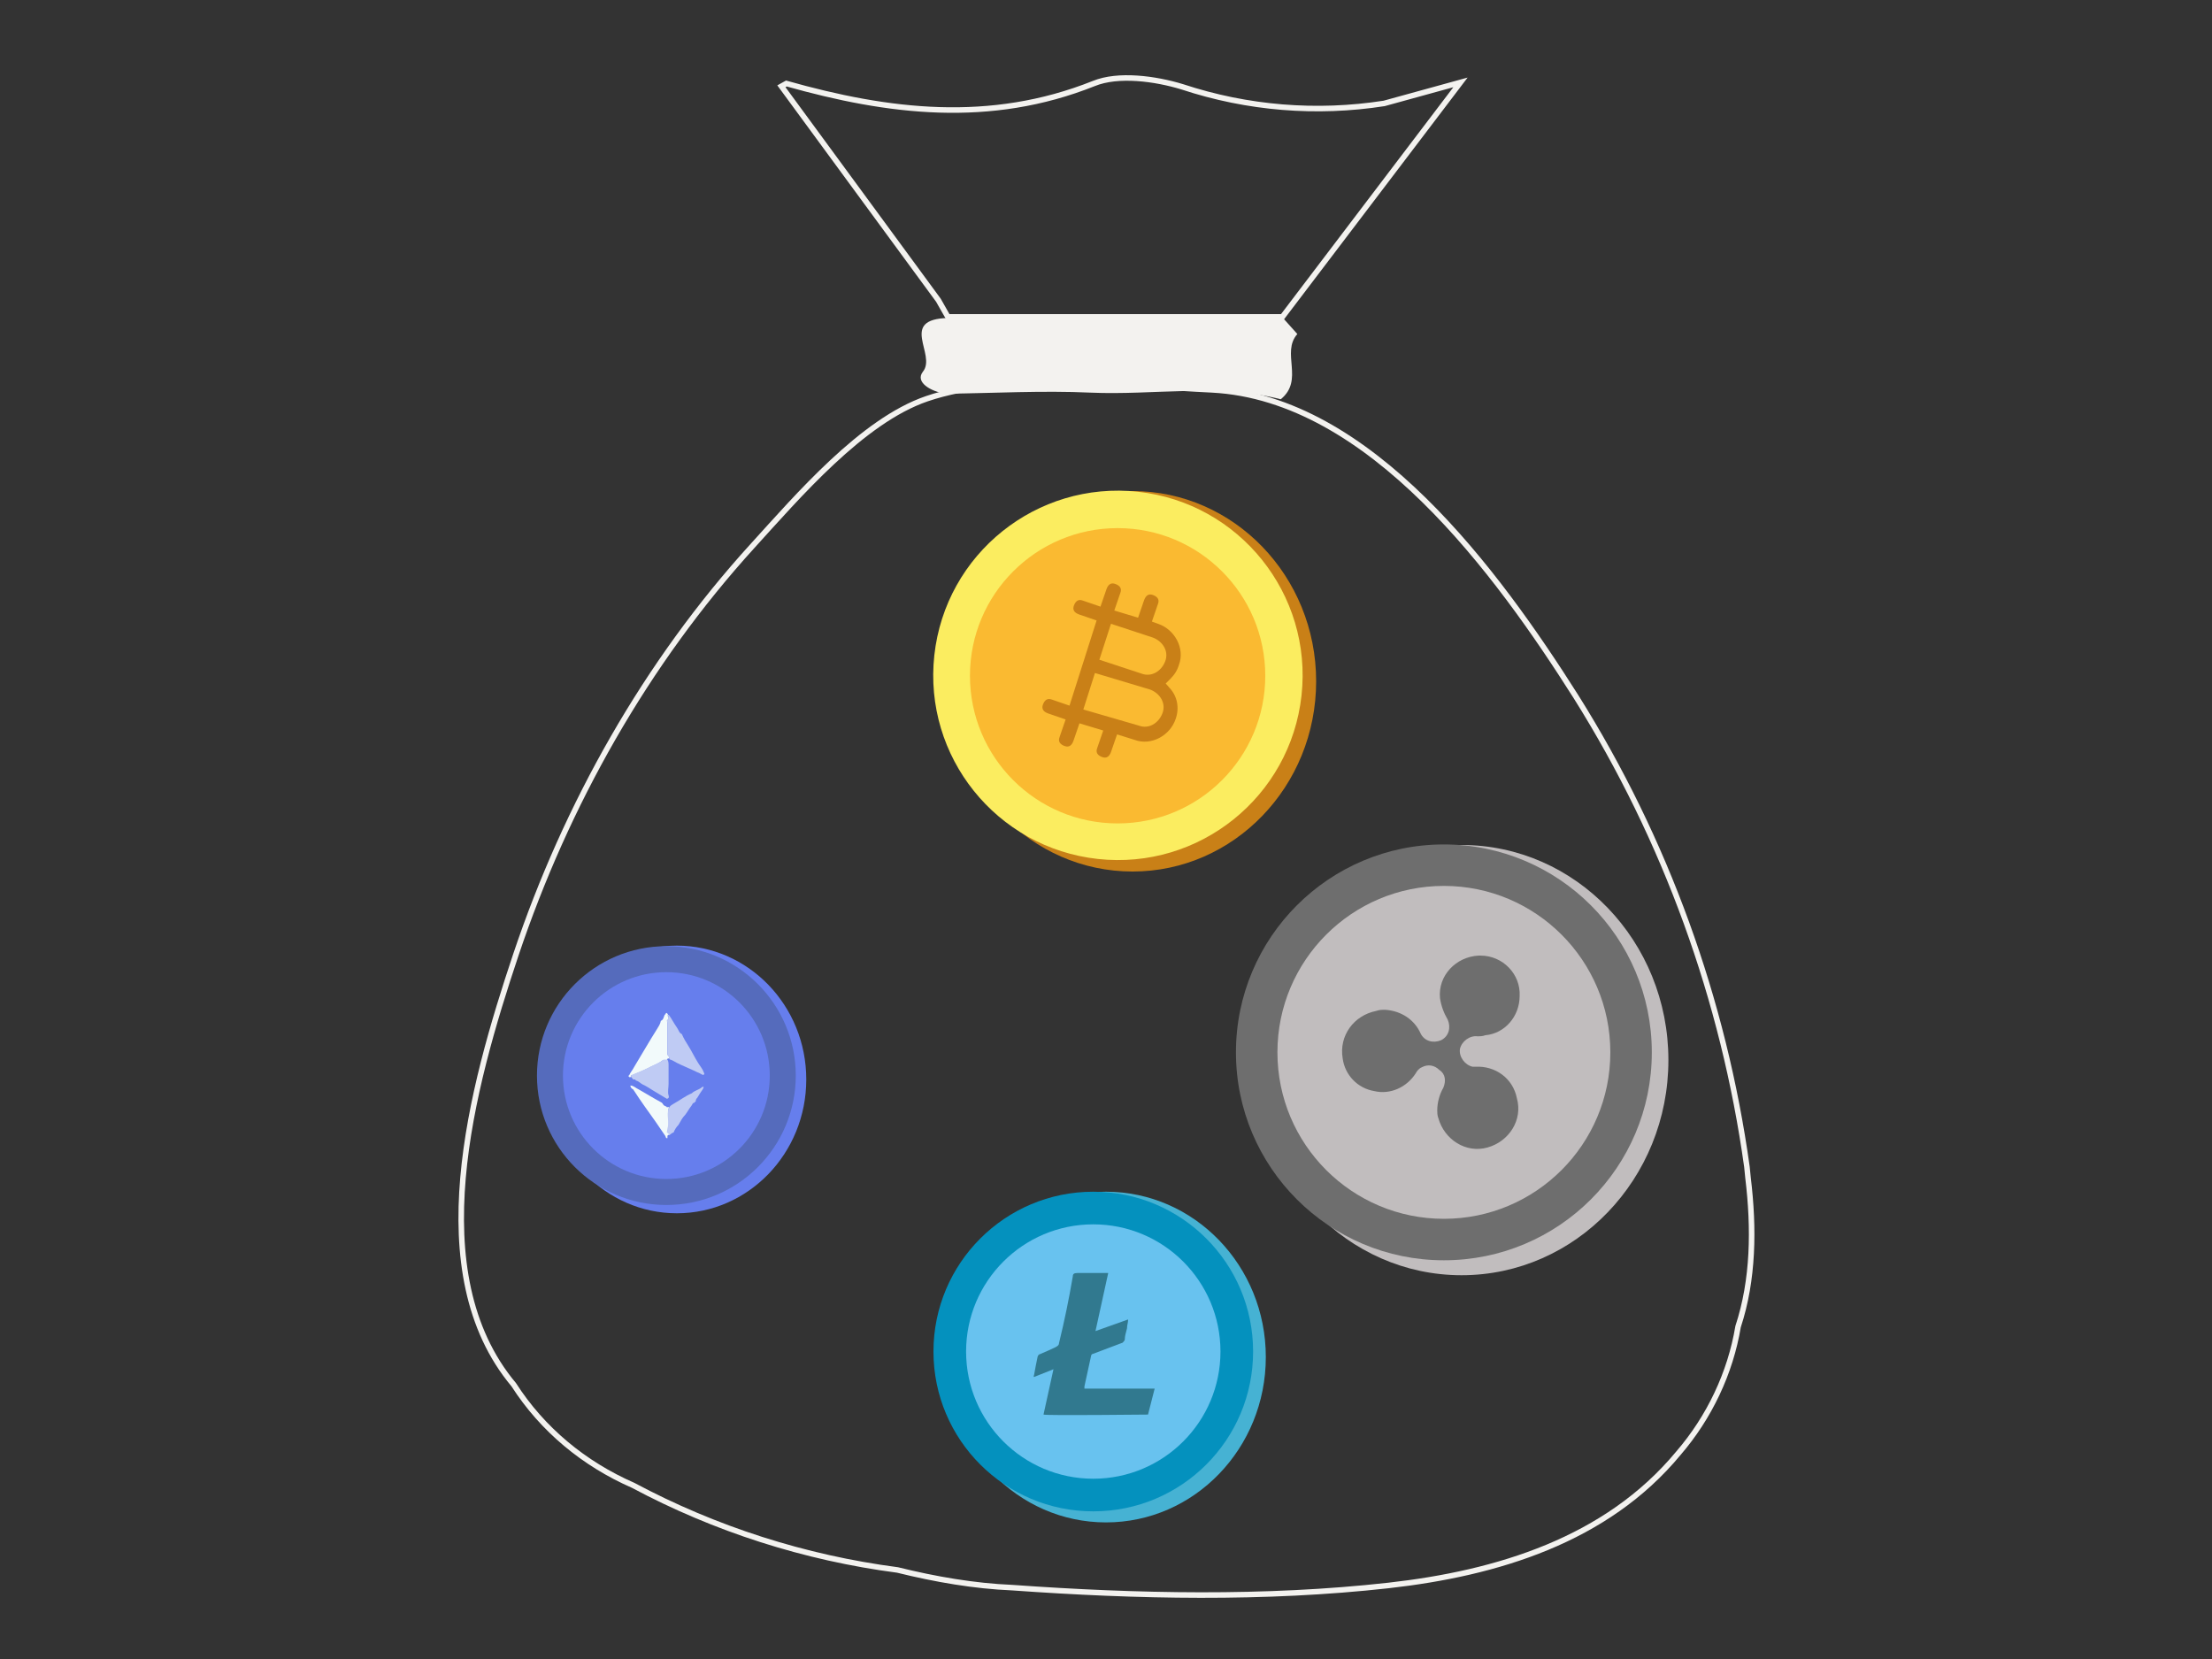 <?xml version="1.0" encoding="UTF-8"?>
<svg xmlns="http://www.w3.org/2000/svg" xmlns:xlink="http://www.w3.org/1999/xlink" version="1.1" id="Layer_1" x="0px" y="0px" viewBox="0 0 400 300" style="enable-background:new 0 0 400 300;" xml:space="preserve">
<rect x="0" y="0" width="400" height="300" fill="#333333" stroke="none"/>
<style type="text/css">
	.st0{fill:#F3F2EF;}
	.st1{fill:none;stroke:#F3F2EF;stroke-miterlimit:10;}
	.st2{fill:#6A6664;}
	.st3{fill:#C98017;}
	.st4{fill:#FBED60;}
	.st5{fill:#FABA31;}
	.st6{fill:#C1BDBE;}
	.st7{fill:#6E6E6E;}
	.st8{fill:#46B2D3;}
	.st9{fill:#0491BE;}
	.st10{fill:#68C2EF;}
	.st11{fill:#31798F;}
	.st12{fill:#667EED;}
	.st13{fill:#556BBC;}
	.st14{fill:#BFCBF4;}
	.st15{fill:#F2FAFB;}
</style>
<g>
	<path class="st0" d="M231.6,72.2c-11.3-2.9-22.9-0.7-34.4-1.2c-8.7-0.4-17.5,0.1-26.2,0.2c-2.7-0.4-5.6-2.1-4.1-4   c2.5-3.1-4.5-9.5,4.6-9.7h60.5l2.6,2.9C231.6,63.8,235.9,68.7,231.6,72.2z"></path>
	<path class="st1" d="M250.3,18.7c-12.2,1.9-24.7,0.9-36.5-3c-4.9-1.5-11.6-2.4-16-0.6c-18.8,7.5-37.2,5.2-55.6,0l-0.9,0.5   l28.4,38.7c0.6,1,1.1,2,1.7,3h60.5l32.2-42.4L250.3,18.7z"></path>
	<path class="st1" d="M316.1,213l-0.2-2c-4.2-30.2-14.7-59.2-30.9-85c-14.2-22.4-37.2-54-65.8-55.5c-15.3-0.7-36.9-3.4-51.6,1.6   c-11.7,4-23.4,17.7-31.5,26.6c-19.3,21.2-33.7,46.8-42.8,73.9c-8.1,24.2-17.3,57.6-0.4,77.8c5.2,8.1,12.7,14.3,21.6,18.2   c14.8,7.9,31,13.1,47.8,15.3c6.9,1.7,13.8,2.9,20.8,3.2c22.4,1.6,45.6,2.1,68-0.4c19.6-2.2,39.4-8.2,52.4-23.9   c5.6-6.5,9.4-14.5,10.8-22.9C317.1,231.4,317.2,222.1,316.1,213z"></path>
</g>
<path class="st2" d="M-524.2,64c0.1,0.3,0.3,0.8,0.5,1.1C-523.8,64.8-524,64.4-524.2,64z"></path>
<g>
	<g>
		<ellipse class="st3" cx="204.8" cy="123.2" rx="33.2" ry="34.4"></ellipse>
	</g>
	<g>
		
			<ellipse transform="matrix(0.109 -0.994 0.994 0.109 58.65 309.795)" class="st4" cx="202.2" cy="122.2" rx="33.4" ry="33.4"></ellipse>
	</g>
	<g>
		<ellipse class="st5" cx="202.1" cy="122.2" rx="26.7" ry="26.7"></ellipse>
	</g>
	<g>
		<path class="st3" d="M205.2,133.8c3,1.1,6.4-0.8,7.4-3.8c0.7-2,0.3-4.1-1.1-5.6l-0.7-0.8l0.8-0.8c0.8-0.8,1.3-1.6,1.6-2.6    c1.1-3-0.8-6.4-3.8-7.4l-1.1-0.4l1.1-3.2c0.3-0.8-0.1-1.3-0.9-1.6c-0.8-0.3-1.3,0.1-1.6,0.9l-1.1,3.2l-4.3-1.3l1.1-3.2    c0.3-0.8-0.1-1.3-0.9-1.6c-0.8-0.3-1.3,0.1-1.6,0.9l-1.1,3.2l-3.2-1.1c-0.8-0.3-1.3,0.1-1.6,0.9c-0.3,0.8,0.1,1.3,0.9,1.6l3.2,1.1    l-4.9,15.4l-3.2-1.1c-0.8-0.3-1.3,0.1-1.6,0.9c-0.3,0.8,0.1,1.3,0.9,1.6l3.2,1.1l-1.1,3.2c-0.3,0.8,0.1,1.3,0.9,1.6    c0.8,0.3,1.3-0.1,1.6-0.9l1.1-3.2l4.3,1.3l-1.1,3.2c-0.3,0.8,0.1,1.3,0.9,1.6c0.8,0.3,1.3-0.1,1.6-0.9l1.1-3.2L205.2,133.8    L205.2,133.8z M200.9,112.8l7.6,2.5c1.8,0.7,2.9,2.5,2.2,4.3c-0.7,1.8-2.5,2.9-4.3,2.2l0,0l-7.6-2.5L200.9,112.8z M195.9,128.3    l2.1-6.6l10,3c1.8,0.7,2.9,2.5,2.2,4.3c-0.7,1.8-2.5,2.9-4.3,2.2L195.9,128.3z"></path>
	</g>
</g>
<g>
	<g>
		<ellipse class="st6" cx="264.3" cy="191.7" rx="37.4" ry="38.9"></ellipse>
	</g>
	<g>
		<circle class="st7" cx="261.1" cy="190.3" r="37.6"></circle>
	</g>
	<g>
		<circle class="st6" cx="261.1" cy="190.3" r="30.1"></circle>
	</g>
	<g>
		<path class="st7" d="M267.7,172.8c4.1,0,7.3,3.4,7.1,7.3c0,3.7-2.7,6.8-6.2,7.1c-0.5,0.2-1.1,0.2-1.4,0.2    c-1.4-0.2-2.9,0.9-3.2,2.3c-0.2,1.4,0.9,2.9,2.3,3.2c0.2,0,0.4,0,0.5,0c3.6-0.2,6.8,2.1,7.5,5.7c1.1,3.9-1.4,7.8-5.3,8.9    c-3.9,1.1-7.8-1.4-8.9-5.3c-0.2-0.5-0.2-1.1-0.2-1.4c0-1.4,0.4-2.9,1.1-4.1c0.5-1.2,0.4-2.5-0.7-3.2c-0.9-0.9-2.1-1.1-3.2-0.5    c-0.5,0.2-0.9,0.7-1.1,1.1c-1.6,2.5-4.6,3.9-7.5,3.2c-3-0.5-5.3-2.9-5.7-5.9c-0.7-4.1,2-7.8,6.1-8.6c0.5-0.2,1.1-0.2,1.6-0.2    c2.9,0.2,5.3,1.8,6.4,4.3c0.7,1.4,2.3,1.8,3.7,1.2c1.4-0.7,1.8-2.3,1.2-3.7l0,0c-0.7-1.2-1.2-2.5-1.4-3.9c-0.4-4.1,2.9-7.5,7-7.7    C267.3,172.8,267.5,172.8,267.7,172.8z"></path>
	</g>
</g>
<g>
	<g>
		<ellipse class="st8" cx="200" cy="245.4" rx="28.9" ry="29.9"></ellipse>
	</g>
	<g>
		<circle class="st9" cx="197.7" cy="244.4" r="28.9"></circle>
	</g>
	<g>
		<circle class="st10" cx="197.7" cy="244.4" r="23"></circle>
	</g>
	<g>
		<path class="st11" d="M200.4,230.2l-2.3,10.5l5.9-2.1c0,0.6-0.2,1-0.2,1.6c-0.2,0.8-0.4,1.4-0.4,2c0,0.2-0.2,0.4-0.4,0.6l-5.3,2    c-0.2,0-0.4,0.2-0.4,0.4c-0.4,1.8-0.8,3.7-1.2,5.5c0,0.2,0,0.2,0,0.4h12.7l-1.2,4.7c-0.4,0-18.4,0.2-18.9,0l1.8-8.2l-3.5,1.4    c-0.2-0.2,0-0.2,0-0.4c0.2-1.2,0.4-2.1,0.6-3.1c0-0.2,0.2-0.6,0.4-0.6c1-0.4,1.8-0.8,2.7-1.2c0.4-0.2,0.8-0.4,0.8-0.8    c1-4.1,1.8-8,2.5-12.1c0-0.4,0.2-0.6,0.8-0.6c1.6,0,3.3,0,5.1,0C200,230.2,200.2,230.2,200.4,230.2z"></path>
	</g>
</g>
<g>
	<g>
		<ellipse class="st12" cx="122.4" cy="195.2" rx="23.4" ry="24.2"></ellipse>
	</g>
	<g>
		<circle class="st13" cx="120.5" cy="194.5" r="23.4"></circle>
	</g>
	<g>
		<circle class="st12" cx="120.5" cy="194.5" r="18.7"></circle>
	</g>
	<g>
		<g>
			<path class="st14" d="M121,205.3c-0.1-0.2-0.4-0.2-0.4-0.5c0.3-1.2,0.1-2.5,0.2-3.8c0-0.3,0.1-0.5,0.2-0.7     c0.2-0.4,0.5-0.5,0.8-0.7c1.1-0.6,2.1-1.4,3.3-1.9c0.5-0.5,1.2-0.6,1.7-1c0.1-0.1,0.3-0.2,0.4-0.2l0,0c0.1,0.2-0.1,0.4-0.2,0.6     c-0.3,0.4-0.6,0.9-0.9,1.4c-0.2,0.2-0.3,0.4-0.3,0.7l0,0c-0.1,0-0.2,0.1-0.2,0.2c-0.4,0-0.4,0.4-0.6,0.6     c-0.4,0.5-0.7,1.1-1.1,1.6c-0.5,0.5-0.8,1.1-1.2,1.8c-0.4,0.4-0.7,0.9-0.9,1.4C121.6,204.8,121.4,205,121,205.3z"></path>
		</g>
		<g>
			<path class="st15" d="M121,191.4c-0.2,0-0.4,0-0.4,0.3c-0.2,0-0.5,0-0.7,0c-0.9,0.7-1.9,1-2.8,1.5c-1,0.5-2,0.9-3,1.3     c0,0.1,0,0.2-0.1,0.3c-0.1,0-0.2,0-0.3-0.1c-0.1-0.2,0-0.2,0.1-0.3c0.2-0.5,0.6-0.9,0.9-1.5c1.4-2.3,2.7-4.6,4.1-6.8     c0.3-0.5,0.6-0.9,0.7-1.5l0,0c0.5-0.2,0.5-0.7,0.7-1.1c0.2-0.1,0.2-0.2,0.2-0.3c0.2-0.1,0.3,0.1,0.4,0.3     c-0.2,0.3,0.2,0.4,0.1,0.7c-0.1,0.1-0.2,0.3-0.3,0.4c0.1,0.2,0.1,0.3,0.1,0.4c0,1.9,0,3.9,0,5.7C120.8,190.9,121.1,191,121,191.4     z"></path>
		</g>
		<g>
			<path class="st14" d="M121,191.4c0.1-0.3-0.3-0.4-0.3-0.7c0-1.9,0-3.8,0-5.7c0-0.1-0.1-0.3-0.1-0.4c0.1-0.2,0.2-0.3,0.3-0.4     c0.1-0.3-0.2-0.5-0.1-0.7c0.1,0,0.1,0.1,0.2,0.1c0.5,0.7,0.9,1.5,1.4,2.2c0.3,0.4,0.4,1,0.9,1.2c0.3,0.7,0.7,1.4,1.1,2     c0.7,1.1,1.2,2.2,1.9,3.3c0.4,0.6,0.8,1.1,1,1.7c0.1,0.1,0.1,0.2-0.1,0.4c-0.4-0.1-0.7-0.4-1.1-0.5c-1.2-0.6-2.5-1.1-3.7-1.7     c-0.4-0.2-0.8-0.5-1.2-0.6C121,191.6,121.1,191.4,121,191.4z"></path>
		</g>
		<g>
			<path class="st14" d="M114.1,194.7c0-0.1,0-0.2,0.1-0.3c1-0.4,2-0.8,3-1.3c0.9-0.5,2-0.8,2.8-1.5c0.2,0,0.5,0,0.7,0     c0.2,0.4,0.2,0.7,0.2,1.1c0,1.1,0,2.2,0,3.3c0,0.7-0.2,1.4,0,2.1c0.1,0.2,0.1,0.5-0.3,0.6c-0.8-0.5-1.7-1-2.5-1.5     c-0.7-0.4-1.2-0.8-1.9-1.1c-0.4-0.2-0.7-0.6-1.2-0.7c-0.1-0.2-0.2-0.2-0.3-0.2c-0.1,0-0.1,0-0.2,0     C114.4,195,114.2,194.9,114.1,194.7z"></path>
		</g>
		<g>
			<path class="st15" d="M114,196.3c0.6,0,1,0.5,1.5,0.7c1.4,0.8,2.7,1.6,4,2.3c0.2,0.1,0.3,0.2,0.4,0.4c0.2,0.3,0.4,0.3,0.6,0.4     c0.1,0.1,0.1,0.2,0.2,0.1c0.1,0,0.2,0,0.3,0c-0.1,0.2-0.2,0.5-0.2,0.7c-0.1,1.3,0.2,2.6-0.2,3.8c0.1,0.3,0.4,0.3,0.4,0.5l0,0     c-0.4,0-0.3,0.4-0.3,0.6c-0.3,0.1-0.3-0.2-0.4-0.4c-1.2-1.8-2.4-3.5-3.7-5.3c-0.7-1-1.4-2-2.1-3.1     C114.3,196.9,114,196.7,114,196.3z"></path>
		</g>
	</g>
</g>
</svg>
